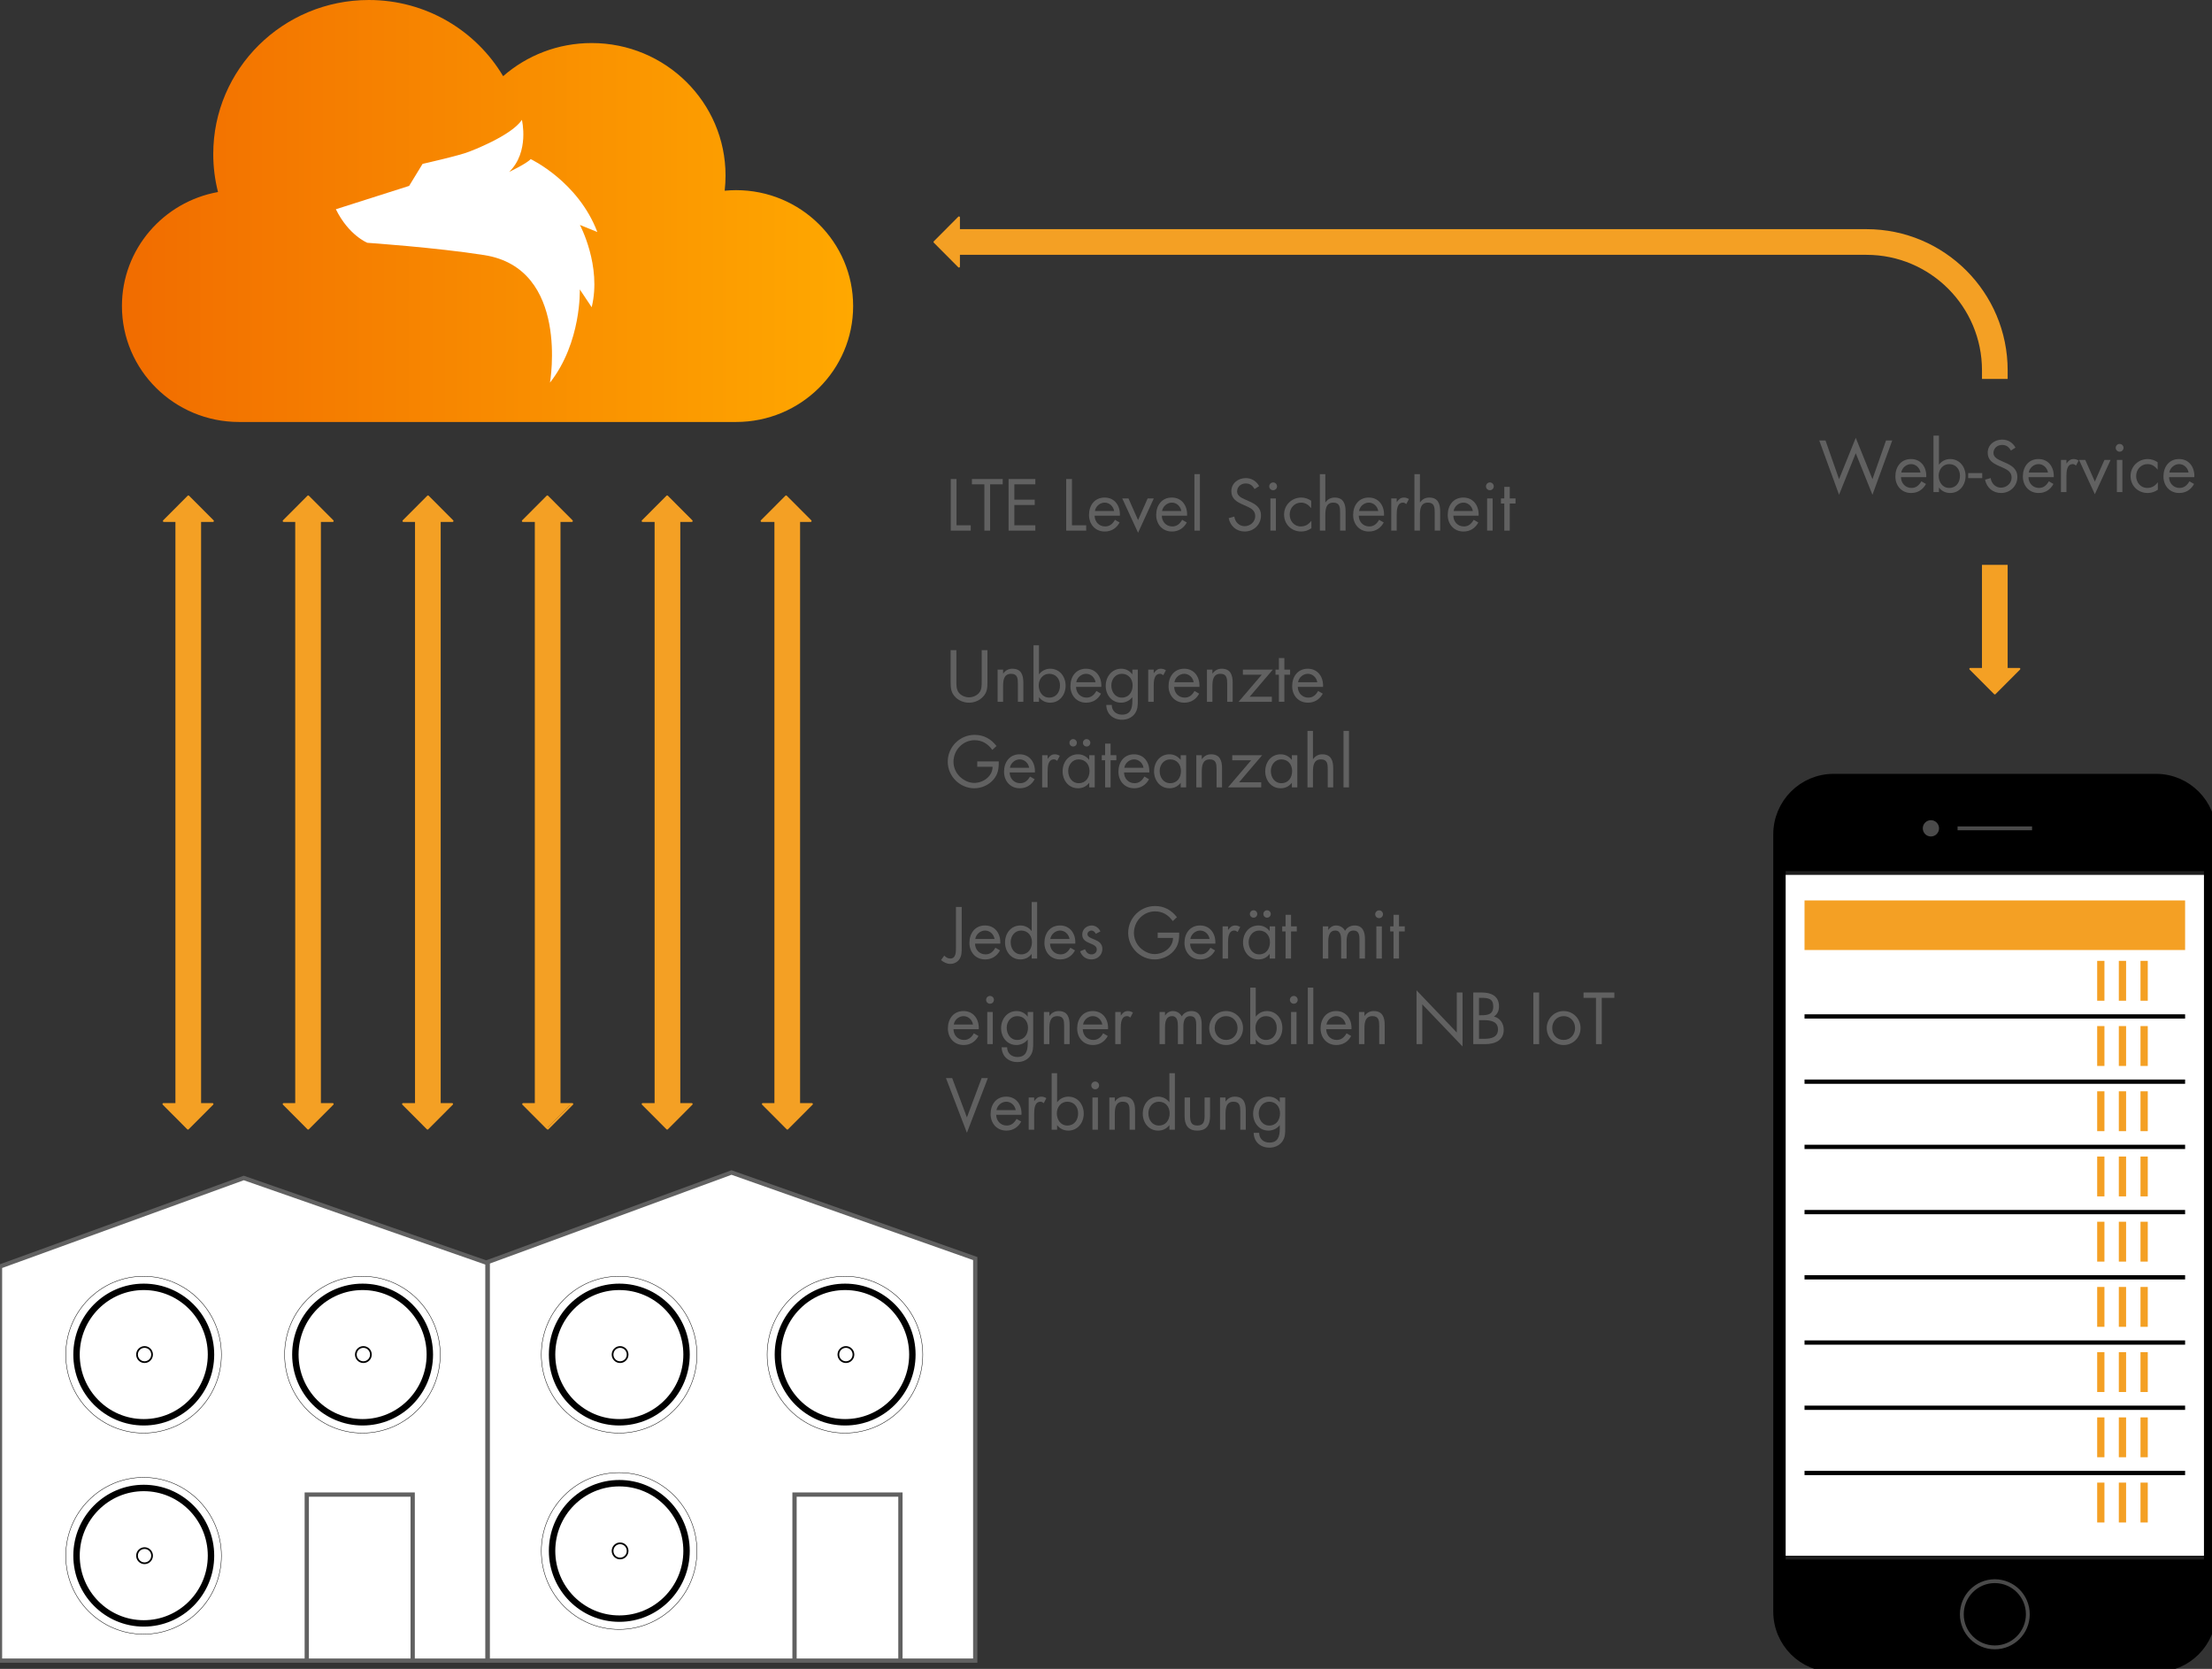 <svg width="517" height="390" viewBox="0 0 517 390" fill="none" xmlns="http://www.w3.org/2000/svg">
<rect x="0" y="0" width="517" height="390" fill="#333333" stroke="none"/>
<g id="Group 32" clip-path="url(#clip0_0_327)">
<g id="Group 263" clip-path="url(#clip1_0_327)">
<g id="Group 43">
<path id="Stroke 140" fill-rule="evenodd" clip-rule="evenodd" d="M0 388.065V295.967L56.97 275.278L113.939 295.16V388.065H0Z" fill="white" stroke="#616161"/>
<g id="Group 50 Copy">
<path id="Stroke 31" fill-rule="evenodd" clip-rule="evenodd" d="M15.371 316.572C15.371 306.46 23.515 298.254 33.555 298.254C43.603 298.254 51.746 306.46 51.746 316.572C51.746 326.688 43.603 334.89 33.555 334.89C23.515 334.89 15.371 326.688 15.371 316.572Z" fill="white" stroke="black" stroke-width="0.1"/>
<path id="Stroke 33" fill-rule="evenodd" clip-rule="evenodd" d="M17.886 316.545C17.886 307.806 24.922 300.72 33.599 300.72C42.28 300.72 49.316 307.806 49.316 316.545C49.316 325.289 42.28 332.37 33.599 332.37C24.922 332.37 17.886 325.289 17.886 316.545Z" stroke="black" stroke-width="1.5"/>
<path id="Fill 37" d="M32.023 316.545C32.023 315.564 32.813 314.772 33.783 314.772C34.756 314.772 35.543 315.564 35.543 316.545C35.543 317.525 34.756 318.318 33.783 318.318C32.813 318.318 32.023 317.525 32.023 316.545" stroke="black" stroke-width="0.4"/>
</g>
<g id="Group 50 Copy 3">
<path id="Stroke 31_2" fill-rule="evenodd" clip-rule="evenodd" d="M66.519 316.572C66.519 306.46 74.662 298.254 84.703 298.254C94.75 298.254 102.894 306.46 102.894 316.572C102.894 326.688 94.75 334.89 84.703 334.89C74.662 334.89 66.519 326.688 66.519 316.572Z" fill="white" stroke="black" stroke-width="0.1"/>
<path id="Stroke 33_2" fill-rule="evenodd" clip-rule="evenodd" d="M69.033 316.545C69.033 307.806 76.069 300.72 84.746 300.72C93.428 300.72 100.464 307.806 100.464 316.545C100.464 325.289 93.428 332.37 84.746 332.37C76.069 332.37 69.033 325.289 69.033 316.545Z" stroke="black" stroke-width="1.5"/>
<path id="Fill 37_2" d="M83.17 316.545C83.17 315.564 83.96 314.772 84.93 314.772C85.904 314.772 86.69 315.564 86.69 316.545C86.69 317.525 85.904 318.318 84.93 318.318C83.96 318.318 83.17 317.525 83.17 316.545" stroke="black" stroke-width="0.4"/>
</g>
<g id="Group 50 Copy 2">
<path id="Stroke 31_3" fill-rule="evenodd" clip-rule="evenodd" d="M15.371 363.572C15.371 353.46 23.515 345.254 33.555 345.254C43.603 345.254 51.746 353.46 51.746 363.572C51.746 373.688 43.603 381.89 33.555 381.89C23.515 381.89 15.371 373.688 15.371 363.572Z" fill="white" stroke="black" stroke-width="0.1"/>
<path id="Stroke 33_3" fill-rule="evenodd" clip-rule="evenodd" d="M17.886 363.545C17.886 354.806 24.922 347.72 33.599 347.72C42.28 347.72 49.316 354.806 49.316 363.545C49.316 372.289 42.28 379.37 33.599 379.37C24.922 379.37 17.886 372.289 17.886 363.545Z" stroke="black" stroke-width="1.5"/>
<path id="Fill 37_3" d="M32.023 363.545C32.023 362.564 32.813 361.772 33.783 361.772C34.756 361.772 35.543 362.564 35.543 363.545C35.543 364.525 34.756 365.318 33.783 365.318C32.813 365.318 32.023 364.525 32.023 363.545" stroke="black" stroke-width="0.4"/>
</g>
<path id="Stroke 204" fill-rule="evenodd" clip-rule="evenodd" d="M114 388.066V294.924L170.97 274L227.936 294.107V388.066H114Z" fill="white" stroke="#616161"/>
<g id="Group 50 Copy 5">
<path id="Stroke 31_4" fill-rule="evenodd" clip-rule="evenodd" d="M179.3 316.572C179.3 306.46 187.443 298.254 197.484 298.254C207.531 298.254 215.675 306.46 215.675 316.572C215.675 326.688 207.531 334.89 197.484 334.89C187.443 334.89 179.3 326.688 179.3 316.572Z" fill="white" stroke="black" stroke-width="0.1"/>
<path id="Stroke 33_4" fill-rule="evenodd" clip-rule="evenodd" d="M181.814 316.545C181.814 307.806 188.851 300.72 197.527 300.72C206.209 300.72 213.245 307.806 213.245 316.545C213.245 325.289 206.209 332.37 197.527 332.37C188.851 332.37 181.814 325.289 181.814 316.545Z" stroke="black" stroke-width="1.5"/>
<path id="Fill 37_4" d="M195.951 316.545C195.951 315.564 196.741 314.772 197.711 314.772C198.685 314.772 199.472 315.564 199.472 316.545C199.472 317.525 198.685 318.318 197.711 318.318C196.741 318.318 195.951 317.525 195.951 316.545" stroke="black" stroke-width="0.4"/>
</g>
</g>
<g id="Group 51">
<path id="Fill 49" fill-rule="evenodd" clip-rule="evenodd" d="M416.052 194.511C416.052 187.512 421.715 181.845 428.695 181.845H503.929C510.91 181.845 516.57 187.512 516.57 194.511V375.639C516.57 382.635 510.91 388.305 503.929 388.305H428.695C421.715 388.305 416.052 382.635 416.052 375.639V194.511Z" fill="#FEFEFE"/>
</g>
<g id="Group 55">
<path id="Clip 53" fill-rule="evenodd" clip-rule="evenodd" d="M428.707 182C421.684 182 416 187.685 416 194.699V194.699V376.298C416 383.312 421.684 389 428.707 389V389H504.291C511.307 389 517 383.312 517 376.298V376.298V194.699C517 187.685 511.307 182 504.291 182V182H428.707Z" fill="black"/>
<mask id="mask0_0_327" style="mask-type:luminance" maskUnits="userSpaceOnUse" x="416" y="182" width="101" height="207">
<path id="Clip 53_2" fill-rule="evenodd" clip-rule="evenodd" d="M428.707 182C421.684 182 416 187.685 416 194.699V194.699V376.298C416 383.312 421.684 389 428.707 389V389H504.291C511.307 389 517 383.312 517 376.298V376.298V194.699C517 187.685 511.307 182 504.291 182V182H428.707Z" fill="white"/>
</mask>
<g mask="url(#mask0_0_327)">
<path id="Fill 52" fill-rule="evenodd" clip-rule="evenodd" d="M416 364H517V204H416V364Z" fill="white"/>
<path id="Stroke 54" fill-rule="evenodd" clip-rule="evenodd" d="M416 364H517V204H416V364Z" stroke="#1D1D1D" stroke-width="0.896"/>
</g>
</g>
<g id="Group 262">
<path id="Stroke 56" fill-rule="evenodd" clip-rule="evenodd" d="M415.904 194.985C415.904 187.967 421.575 182.285 428.566 182.285H503.91C510.901 182.285 516.569 187.967 516.569 194.985V376.601C516.569 383.616 510.901 389.301 503.91 389.301H428.566C421.575 389.301 415.904 383.616 415.904 376.601V194.985Z" stroke="black" stroke-width="2.896"/>
<path id="Stroke 58" d="M457.533 193.571H474.945" stroke="#4A4A4A" stroke-width="0.896"/>
<path id="Fill 60" fill-rule="evenodd" clip-rule="evenodd" d="M449.404 193.571C449.404 192.519 450.255 191.666 451.303 191.666C452.351 191.666 453.205 192.519 453.205 193.571C453.205 194.622 452.351 195.475 451.303 195.475C450.255 195.475 449.404 194.622 449.404 193.571" fill="#4A4A4A"/>
<path id="Stroke 64" d="M510.714 237.531H421.764" stroke="black"/>
<path id="Stroke 66" d="M510.714 216.213H421.764" stroke="#F4A024" stroke-width="11.585"/>
<path id="Stroke 68" d="M510.714 252.773H421.764" stroke="black"/>
<path id="Stroke 70" d="M510.714 268.013H421.764" stroke="black"/>
<path id="Stroke 72" d="M510.714 283.252H421.764" stroke="black"/>
<path id="Stroke 74" d="M510.714 298.492H421.764" stroke="black"/>
<path id="Stroke 76" d="M510.714 313.734H421.764" stroke="black"/>
<path id="Stroke 78" d="M510.714 328.976H421.764" stroke="black"/>
<path id="Stroke 80" d="M510.714 344.215H421.764" stroke="black"/>
<path id="Stroke 82" fill-rule="evenodd" clip-rule="evenodd" d="M458.527 377.235C458.527 372.961 461.98 369.5 466.239 369.5C470.497 369.5 473.953 372.961 473.953 377.235C473.953 381.512 470.497 384.97 466.239 384.97C461.98 384.97 458.527 381.512 458.527 377.235Z" stroke="#4A4A4A" stroke-width="0.896"/>
<path id="Stroke 84" d="M491.012 224.542V233.858" stroke="#F4A024" stroke-width="1.7"/>
<path id="Stroke 86" d="M496.072 224.542V233.858" stroke="#F4A024" stroke-width="1.7"/>
<path id="Stroke 88" d="M501.139 224.542V233.858" stroke="#F4A024" stroke-width="1.7"/>
<path id="Stroke 90" d="M491.012 239.784V249.1" stroke="#F4A024" stroke-width="1.7"/>
<path id="Stroke 92" d="M496.072 239.784V249.1" stroke="#F4A024" stroke-width="1.7"/>
<path id="Stroke 94" d="M501.139 239.784V249.1" stroke="#F4A024" stroke-width="1.7"/>
<path id="Stroke 96" d="M491.012 255.026V264.337" stroke="#F4A024" stroke-width="1.7"/>
<path id="Stroke 98" d="M496.072 255.026V264.337" stroke="#F4A024" stroke-width="1.7"/>
<path id="Stroke 100" d="M501.139 255.026V264.337" stroke="#F4A024" stroke-width="1.7"/>
<path id="Stroke 102" d="M491.012 270.266V279.579" stroke="#F4A024" stroke-width="1.7"/>
<path id="Stroke 104" d="M496.072 270.266V279.579" stroke="#F4A024" stroke-width="1.7"/>
<path id="Stroke 106" d="M501.139 270.266V279.579" stroke="#F4A024" stroke-width="1.7"/>
<path id="Stroke 108" d="M491.012 285.505V294.821" stroke="#F4A024" stroke-width="1.7"/>
<path id="Stroke 110" d="M496.072 285.505V294.821" stroke="#F4A024" stroke-width="1.7"/>
<path id="Stroke 112" d="M501.139 285.505V294.821" stroke="#F4A024" stroke-width="1.7"/>
<path id="Stroke 114" d="M491.012 300.745V310.061" stroke="#F4A024" stroke-width="1.7"/>
<path id="Stroke 116" d="M496.072 300.745V310.061" stroke="#F4A024" stroke-width="1.7"/>
<path id="Stroke 118" d="M501.139 300.745V310.061" stroke="#F4A024" stroke-width="1.7"/>
<path id="Stroke 120" d="M491.012 315.987V325.3" stroke="#F4A024" stroke-width="1.7"/>
<path id="Stroke 122" d="M496.072 315.987V325.3" stroke="#F4A024" stroke-width="1.7"/>
<path id="Stroke 124" d="M501.139 315.987V325.3" stroke="#F4A024" stroke-width="1.7"/>
<path id="Stroke 126" d="M491.012 331.229V340.539" stroke="#F4A024" stroke-width="1.7"/>
<path id="Stroke 128" d="M496.072 331.229V340.539" stroke="#F4A024" stroke-width="1.7"/>
<path id="Stroke 130" d="M501.139 331.229V340.539" stroke="#F4A024" stroke-width="1.7"/>
<path id="Stroke 132" d="M491.012 346.468V355.784" stroke="#F4A024" stroke-width="1.7"/>
<path id="Stroke 134" d="M496.072 346.468V355.784" stroke="#F4A024" stroke-width="1.7"/>
<path id="Stroke 136" d="M501.139 346.468V355.784" stroke="#F4A024" stroke-width="1.7"/>
<path id="Stroke 142" d="M71.701 388.332V349.265H96.453V388.332" stroke="#616161"/>
<path id="Stroke 142_2" d="M185.701 388.332V349.265H210.453V388.332" stroke="#616161"/>
<g id="Group 49">
<g id="Group 42">
<path id="Stroke 144" d="M44 119.539V259.539" stroke="#F4A024" stroke-width="6"/>
<path id="Fill 146" fill-rule="evenodd" clip-rule="evenodd" d="M38.3 121.748L44.028 116L49.761 121.748H38.3Z" fill="#F4A024"/>
<path id="Stroke 148" fill-rule="evenodd" clip-rule="evenodd" d="M38.3 121.748L44.028 116L49.761 121.748H38.3Z" stroke="#F4A024" stroke-width="0.448" stroke-linejoin="round"/>
<path id="Fill 226" fill-rule="evenodd" clip-rule="evenodd" d="M38.2 258L43.928 263.748L49.661 258H38.2Z" fill="#F4A024"/>
<path id="Stroke 228" fill-rule="evenodd" clip-rule="evenodd" d="M38.2 258L43.928 263.748L49.661 258H38.2Z" stroke="#F4A024" stroke-width="0.448" stroke-linejoin="round"/>
</g>
<g id="Group 41">
<path id="Stroke 150" d="M72 119.539V259.539" stroke="#F4A024" stroke-width="6"/>
<path id="Fill 152" fill-rule="evenodd" clip-rule="evenodd" d="M66.3 121.748L72.028 116L77.761 121.748H66.3Z" fill="#F4A024"/>
<path id="Stroke 154" fill-rule="evenodd" clip-rule="evenodd" d="M66.3 121.748L72.028 116L77.761 121.748H66.3Z" stroke="#F4A024" stroke-width="0.448" stroke-linejoin="round"/>
<path id="Fill 230" fill-rule="evenodd" clip-rule="evenodd" d="M66.3 258L72.028 263.748L77.761 258H66.3Z" fill="#F4A024"/>
<path id="Stroke 232" fill-rule="evenodd" clip-rule="evenodd" d="M66.3 258L72.028 263.748L77.761 258H66.3Z" stroke="#F4A024" stroke-width="0.448" stroke-linejoin="round"/>
</g>
<g id="Group 45">
<path id="Stroke 156" d="M100 119.539V259.539" stroke="#F4A024" stroke-width="6"/>
<path id="Fill 158" fill-rule="evenodd" clip-rule="evenodd" d="M94.3 121.748L100.03 116L105.761 121.748H94.3Z" fill="#F4A024"/>
<path id="Stroke 160" fill-rule="evenodd" clip-rule="evenodd" d="M94.3 121.748L100.03 116L105.761 121.748H94.3Z" stroke="#F4A024" stroke-width="0.448" stroke-linejoin="round"/>
<path id="Fill 234" fill-rule="evenodd" clip-rule="evenodd" d="M94.2 258L99.931 263.748L105.661 258H94.2Z" fill="#F4A024"/>
<path id="Stroke 236" fill-rule="evenodd" clip-rule="evenodd" d="M94.2 258L99.931 263.748L105.661 258H94.2Z" stroke="#F4A024" stroke-width="0.448" stroke-linejoin="round"/>
</g>
<g id="Group 46">
<path id="Stroke 208" d="M128 119.539V259.539" stroke="#F4A024" stroke-width="6"/>
<path id="Fill 210" fill-rule="evenodd" clip-rule="evenodd" d="M122.2 121.748L127.931 116L133.661 121.748H122.2Z" fill="#F4A024"/>
<path id="Stroke 212" fill-rule="evenodd" clip-rule="evenodd" d="M122.2 121.748L127.931 116L133.661 121.748H122.2Z" stroke="#F4A024" stroke-width="0.448" stroke-linejoin="round"/>
<path id="Fill 238" fill-rule="evenodd" clip-rule="evenodd" d="M122 258L127.73 263.748L133.461 258H122Z" fill="#F4A024"/>
<path id="Stroke 240" fill-rule="evenodd" clip-rule="evenodd" d="M122.3 258L128.03 263.748L133.761 258H122.3Z" stroke="#F4A024" stroke-width="0.448" stroke-linejoin="round"/>
</g>
<g id="Group 47">
<path id="Stroke 214" d="M156 119.539V259.539" stroke="#F4A024" stroke-width="6"/>
<path id="Fill 216" fill-rule="evenodd" clip-rule="evenodd" d="M150.2 121.748L155.931 116L161.661 121.748H150.2Z" fill="#F4A024"/>
<path id="Stroke 218" fill-rule="evenodd" clip-rule="evenodd" d="M150.2 121.748L155.931 116L161.661 121.748H150.2Z" stroke="#F4A024" stroke-width="0.448" stroke-linejoin="round"/>
<path id="Fill 242" fill-rule="evenodd" clip-rule="evenodd" d="M150.2 258L155.931 263.748L161.661 258H150.2Z" fill="#F4A024"/>
<path id="Stroke 244" fill-rule="evenodd" clip-rule="evenodd" d="M150.2 258L155.931 263.748L161.661 258H150.2Z" stroke="#F4A024" stroke-width="0.448" stroke-linejoin="round"/>
</g>
<g id="Group 48">
<path id="Stroke 220" d="M184 119.539V259.539" stroke="#F4A024" stroke-width="6"/>
<path id="Fill 222" fill-rule="evenodd" clip-rule="evenodd" d="M178 121.748L183.728 116L189.461 121.748H178Z" fill="#F4A024"/>
<path id="Stroke 224" fill-rule="evenodd" clip-rule="evenodd" d="M178 121.748L183.728 116L189.461 121.748H178Z" stroke="#F4A024" stroke-width="0.448" stroke-linejoin="round"/>
<path id="Fill 246" fill-rule="evenodd" clip-rule="evenodd" d="M178.3 258L184.027 263.748L189.761 258H178.3Z" fill="#F4A024"/>
<path id="Stroke 248" fill-rule="evenodd" clip-rule="evenodd" d="M178.3 258L184.027 263.748L189.761 258H178.3Z" stroke="#F4A024" stroke-width="0.448" stroke-linejoin="round"/>
</g>
</g>
<g id="Group 50 Copy 3_2">
<path id="Stroke 31_5" fill-rule="evenodd" clip-rule="evenodd" d="M126.519 316.572C126.519 306.46 134.662 298.254 144.703 298.254C154.75 298.254 162.894 306.46 162.894 316.572C162.894 326.688 154.75 334.89 144.703 334.89C134.662 334.89 126.519 326.688 126.519 316.572Z" fill="white" stroke="black" stroke-width="0.1"/>
<path id="Stroke 33_5" fill-rule="evenodd" clip-rule="evenodd" d="M129.033 316.545C129.033 307.806 136.069 300.72 144.746 300.72C153.428 300.72 160.464 307.806 160.464 316.545C160.464 325.289 153.428 332.37 144.746 332.37C136.069 332.37 129.033 325.289 129.033 316.545Z" stroke="black" stroke-width="1.5"/>
<path id="Fill 37_5" d="M143.17 316.545C143.17 315.564 143.96 314.772 144.93 314.772C145.904 314.772 146.69 315.564 146.69 316.545C146.69 317.525 145.904 318.318 144.93 318.318C143.96 318.318 143.17 317.525 143.17 316.545" stroke="black" stroke-width="0.4"/>
</g>
<g id="Group 50 Copy 4">
<path id="Stroke 31_6" fill-rule="evenodd" clip-rule="evenodd" d="M126.519 362.456C126.519 352.344 134.662 344.138 144.703 344.138C154.75 344.138 162.894 352.344 162.894 362.456C162.894 372.572 154.75 380.773 144.703 380.773C134.662 380.773 126.519 372.572 126.519 362.456Z" fill="white" stroke="black" stroke-width="0.1"/>
<path id="Stroke 33_6" fill-rule="evenodd" clip-rule="evenodd" d="M129.033 362.429C129.033 353.69 136.069 346.603 144.746 346.603C153.428 346.603 160.464 353.69 160.464 362.429C160.464 371.172 153.428 378.254 144.746 378.254C136.069 378.254 129.033 371.172 129.033 362.429Z" stroke="black" stroke-width="1.5"/>
<path id="Fill 37_6" d="M143.17 362.428C143.17 361.448 143.96 360.656 144.93 360.656C145.904 360.656 146.69 361.448 146.69 362.428C146.69 363.409 145.904 364.201 144.93 364.201C143.96 364.201 143.17 363.409 143.17 362.428" stroke="black" stroke-width="0.4"/>
</g>
<path id="Stroke 250" d="M224 56.551H436.24C452.808 56.551 466.24 69.983 466.24 86.551V88.551" stroke="#F4A024" stroke-width="6"/>
<path id="Fill 252" fill-rule="evenodd" clip-rule="evenodd" d="M471.972 156.312L466.241 162.057L460.508 156.312H471.972Z" fill="#F4A024"/>
<path id="Stroke 254" fill-rule="evenodd" clip-rule="evenodd" d="M471.972 156.312L466.241 162.057L460.508 156.312H471.972Z" stroke="#F4A024" stroke-width="0.448" stroke-linejoin="round"/>
<path id="Fill 256" fill-rule="evenodd" clip-rule="evenodd" d="M224.135 62.3L218.41 56.552L224.135 50.801V62.3Z" fill="#F4A024"/>
<path id="Stroke 258" fill-rule="evenodd" clip-rule="evenodd" d="M224.135 62.3L218.41 56.552L224.135 50.801V62.3Z" stroke="#F4A024" stroke-width="0.448" stroke-linejoin="round"/>
<path id="Stroke 260" d="M466.237 132V157" stroke="#F4A024" stroke-width="6"/>
</g>
<g id="Web-Service">
<path d="M426.664 102.936L429.832 111.976L433.736 102.312L437.64 111.976L440.808 102.936H442.264L437.64 115.624L433.736 105.912L429.832 115.624L425.208 102.936H426.664Z" fill="#616161"/>
<path d="M450.213 111.512H444.309C444.325 112.904 445.317 114.024 446.773 114.024C447.861 114.024 448.565 113.368 449.061 112.472L450.149 113.096C449.429 114.44 448.213 115.208 446.677 115.208C444.437 115.208 442.997 113.496 442.997 111.336C442.997 109.112 444.293 107.272 446.645 107.272C449.061 107.272 450.341 109.272 450.213 111.512ZM444.373 110.424H448.869C448.693 109.336 447.781 108.456 446.661 108.456C445.557 108.456 444.533 109.336 444.373 110.424Z" fill="#616161"/>
<path d="M455.566 108.456C454.078 108.456 453.118 109.752 453.118 111.16C453.118 112.632 453.982 114.024 455.582 114.024C457.23 114.024 458.094 112.696 458.094 111.176C458.094 109.672 457.15 108.456 455.566 108.456ZM451.902 115V101.8H453.182V108.552H453.214C453.822 107.752 454.766 107.272 455.79 107.272C458.03 107.272 459.406 109.112 459.406 111.24C459.406 113.336 458.014 115.208 455.806 115.208C454.766 115.208 453.822 114.776 453.214 113.96H453.182V115H451.902Z" fill="#616161"/>
<path d="M460.016 110.552H463.296V111.736H460.016V110.552Z" fill="#616161"/>
<path d="M471.073 104.6L470.001 105.288C469.521 104.456 468.945 103.976 467.921 103.976C466.849 103.976 465.921 104.744 465.921 105.848C465.921 106.888 466.993 107.368 467.809 107.736L468.609 108.088C470.177 108.776 471.505 109.56 471.505 111.48C471.505 113.592 469.809 115.208 467.713 115.208C465.777 115.208 464.337 113.96 463.953 112.088L465.265 111.72C465.441 112.952 466.385 113.96 467.681 113.96C468.977 113.96 470.161 112.968 470.161 111.608C470.161 110.2 469.057 109.72 467.937 109.208L467.201 108.888C465.793 108.248 464.577 107.528 464.577 105.8C464.577 103.928 466.161 102.728 467.953 102.728C469.297 102.728 470.433 103.416 471.073 104.6Z" fill="#616161"/>
<path d="M480.01 111.512H474.106C474.122 112.904 475.114 114.024 476.57 114.024C477.658 114.024 478.362 113.368 478.858 112.472L479.946 113.096C479.226 114.44 478.01 115.208 476.474 115.208C474.234 115.208 472.794 113.496 472.794 111.336C472.794 109.112 474.09 107.272 476.442 107.272C478.858 107.272 480.138 109.272 480.01 111.512ZM474.17 110.424H478.666C478.49 109.336 477.578 108.456 476.458 108.456C475.354 108.456 474.33 109.336 474.17 110.424Z" fill="#616161"/>
<path d="M482.979 107.48V108.296H483.011C483.459 107.704 483.843 107.272 484.675 107.272C485.107 107.272 485.459 107.416 485.827 107.624L485.219 108.792C484.963 108.616 484.787 108.456 484.451 108.456C483.043 108.456 482.979 110.264 482.979 111.24V115H481.699V107.48H482.979Z" fill="#616161"/>
<path d="M487.378 107.48L489.618 112.536L491.858 107.48H493.298L489.618 115.496L485.922 107.48H487.378Z" fill="#616161"/>
<path d="M496.049 107.48V115H494.769V107.48H496.049ZM495.409 103.736C495.905 103.736 496.321 104.152 496.321 104.648C496.321 105.16 495.905 105.56 495.409 105.56C494.913 105.56 494.497 105.16 494.497 104.648C494.497 104.152 494.913 103.736 495.409 103.736Z" fill="#616161"/>
<path d="M504.3 108.024V109.72H504.268C503.676 108.968 502.94 108.456 501.932 108.456C500.38 108.456 499.276 109.736 499.276 111.24C499.276 112.728 500.3 114.024 501.868 114.024C502.94 114.024 503.692 113.544 504.316 112.728H504.348V114.44C503.612 114.936 502.86 115.208 501.964 115.208C499.692 115.208 497.964 113.512 497.964 111.24C497.964 109 499.772 107.272 501.98 107.272C502.796 107.272 503.628 107.544 504.3 108.024Z" fill="#616161"/>
<path d="M512.869 111.512H506.965C506.981 112.904 507.973 114.024 509.429 114.024C510.517 114.024 511.221 113.368 511.717 112.472L512.805 113.096C512.085 114.44 510.869 115.208 509.333 115.208C507.093 115.208 505.653 113.496 505.653 111.336C505.653 109.112 506.949 107.272 509.301 107.272C511.717 107.272 512.997 109.272 512.869 111.512ZM507.029 110.424H511.525C511.349 109.336 510.437 108.456 509.317 108.456C508.213 108.456 507.189 109.336 507.029 110.424Z" fill="#616161"/>
</g>
</g>
<g id="Group 15">
<path id="Fill 1" fill-rule="evenodd" clip-rule="evenodd" d="M49.842 35.997C49.842 39.058 50.227 42.036 50.954 44.874V44.874C38.187 47.164 28.5 58.228 28.5 71.526V71.526C28.5 86.483 40.755 98.611 55.866 98.611V98.611H172.036C187.15 98.611 199.4 86.483 199.4 71.526V71.526C199.4 56.565 187.15 44.438 172.036 44.438V44.438C171.139 44.438 170.253 44.482 169.375 44.567V44.567C169.506 43.407 169.577 42.223 169.577 41.03V41.03C169.577 23.926 155.569 10.059 138.287 10.059V10.059C130.352 10.059 123.107 12.981 117.594 17.801V17.801C111.273 7.152 99.587 0 86.208 0V0C66.123 0 49.842 16.114 49.842 35.997" fill="url(#paint0_linear_0_327)"/>
<path id="Fill 4" fill-rule="evenodd" clip-rule="evenodd" d="M135.54 52.565C135.54 52.565 140.67 62.135 138.29 71.794L135.513 67.629C135.513 67.629 135.944 79.99 128.543 89.421C128.543 89.421 133.211 62.764 113.189 59.614C101.863 57.831 85.87 56.739 85.87 56.739C85.87 56.739 81.515 55.029 78.5 48.897L95.625 43.442L98.766 38.295C98.766 38.295 107.666 36.303 109.813 35.385C109.813 35.385 119.569 31.732 121.98 28C121.98 28 123.801 35.532 119.008 40.169C119.008 40.169 123.19 38.187 124.029 37.178C124.029 37.178 135.125 42.396 139.609 54.216L135.54 52.565Z" fill="white"/>
</g>
<g id="LTE Level Sicherheit">
<path d="M223.56 111.936V122.752H226.888V124H222.216V111.936H223.56Z" fill="#616161"/>
<path d="M231.416 113.184V124H230.072V113.184H227.16V111.936H234.36V113.184H231.416Z" fill="#616161"/>
<path d="M235.731 124V111.936H241.987V113.184H237.075V116.768H241.843V118.016H237.075V122.752H241.987V124H235.731Z" fill="#616161"/>
<path d="M250.544 111.936V122.752H253.872V124H249.2V111.936H250.544Z" fill="#616161"/>
<path d="M261.744 120.512H255.84C255.856 121.904 256.848 123.024 258.304 123.024C259.392 123.024 260.096 122.368 260.592 121.472L261.68 122.096C260.96 123.44 259.744 124.208 258.208 124.208C255.968 124.208 254.528 122.496 254.528 120.336C254.528 118.112 255.824 116.272 258.176 116.272C260.592 116.272 261.872 118.272 261.744 120.512ZM255.904 119.424H260.4C260.224 118.336 259.312 117.456 258.192 117.456C257.088 117.456 256.064 118.336 255.904 119.424Z" fill="#616161"/>
<path d="M263.753 116.48L265.993 121.536L268.233 116.48H269.673L265.993 124.496L262.297 116.48H263.753Z" fill="#616161"/>
<path d="M277.447 120.512H271.543C271.559 121.904 272.551 123.024 274.007 123.024C275.095 123.024 275.799 122.368 276.295 121.472L277.383 122.096C276.663 123.44 275.447 124.208 273.911 124.208C271.671 124.208 270.231 122.496 270.231 120.336C270.231 118.112 271.527 116.272 273.879 116.272C276.295 116.272 277.575 118.272 277.447 120.512ZM271.607 119.424H276.103C275.927 118.336 275.015 117.456 273.895 117.456C272.791 117.456 271.767 118.336 271.607 119.424Z" fill="#616161"/>
<path d="M280.448 110.8V124H279.168V110.8H280.448Z" fill="#616161"/>
<path d="M294.291 113.6L293.219 114.288C292.739 113.456 292.163 112.976 291.139 112.976C290.067 112.976 289.139 113.744 289.139 114.848C289.139 115.888 290.211 116.368 291.027 116.736L291.827 117.088C293.395 117.776 294.723 118.56 294.723 120.48C294.723 122.592 293.027 124.208 290.931 124.208C288.995 124.208 287.555 122.96 287.171 121.088L288.483 120.72C288.659 121.952 289.603 122.96 290.899 122.96C292.195 122.96 293.379 121.968 293.379 120.608C293.379 119.2 292.275 118.72 291.155 118.208L290.419 117.888C289.011 117.248 287.795 116.528 287.795 114.8C287.795 112.928 289.379 111.728 291.171 111.728C292.515 111.728 293.651 112.416 294.291 113.6Z" fill="#616161"/>
<path d="M298.205 116.48V124H296.925V116.48H298.205ZM297.565 112.736C298.061 112.736 298.477 113.152 298.477 113.648C298.477 114.16 298.061 114.56 297.565 114.56C297.069 114.56 296.653 114.16 296.653 113.648C296.653 113.152 297.069 112.736 297.565 112.736Z" fill="#616161"/>
<path d="M306.456 117.024V118.72H306.424C305.832 117.968 305.096 117.456 304.088 117.456C302.536 117.456 301.432 118.736 301.432 120.24C301.432 121.728 302.456 123.024 304.024 123.024C305.096 123.024 305.848 122.544 306.472 121.728H306.504V123.44C305.768 123.936 305.016 124.208 304.12 124.208C301.848 124.208 300.12 122.512 300.12 120.24C300.12 118 301.928 116.272 304.136 116.272C304.952 116.272 305.784 116.544 306.456 117.024Z" fill="#616161"/>
<path d="M308.481 110.8H309.761V117.36L309.793 117.392C310.321 116.672 311.009 116.272 311.937 116.272C314.017 116.272 314.497 117.776 314.497 119.536V124H313.217V119.76C313.217 118.544 313.121 117.456 311.633 117.456C309.873 117.456 309.761 119.088 309.761 120.432V124H308.481V110.8Z" fill="#616161"/>
<path d="M323.479 120.512H317.575C317.591 121.904 318.583 123.024 320.039 123.024C321.127 123.024 321.831 122.368 322.327 121.472L323.415 122.096C322.695 123.44 321.479 124.208 319.943 124.208C317.703 124.208 316.263 122.496 316.263 120.336C316.263 118.112 317.559 116.272 319.911 116.272C322.327 116.272 323.607 118.272 323.479 120.512ZM317.639 119.424H322.135C321.959 118.336 321.047 117.456 319.927 117.456C318.823 117.456 317.799 118.336 317.639 119.424Z" fill="#616161"/>
<path d="M326.447 116.48V117.296H326.479C326.927 116.704 327.311 116.272 328.143 116.272C328.575 116.272 328.927 116.416 329.295 116.624L328.687 117.792C328.431 117.616 328.255 117.456 327.919 117.456C326.511 117.456 326.447 119.264 326.447 120.24V124H325.167V116.48H326.447Z" fill="#616161"/>
<path d="M330.591 110.8H331.871V117.36L331.903 117.392C332.431 116.672 333.119 116.272 334.047 116.272C336.127 116.272 336.607 117.776 336.607 119.536V124H335.327V119.76C335.327 118.544 335.231 117.456 333.743 117.456C331.983 117.456 331.871 119.088 331.871 120.432V124H330.591V110.8Z" fill="#616161"/>
<path d="M345.588 120.512H339.684C339.7 121.904 340.692 123.024 342.148 123.024C343.236 123.024 343.94 122.368 344.436 121.472L345.524 122.096C344.804 123.44 343.588 124.208 342.052 124.208C339.812 124.208 338.372 122.496 338.372 120.336C338.372 118.112 339.668 116.272 342.02 116.272C344.436 116.272 345.716 118.272 345.588 120.512ZM339.748 119.424H344.244C344.068 118.336 343.156 117.456 342.036 117.456C340.932 117.456 339.908 118.336 339.748 119.424Z" fill="#616161"/>
<path d="M348.861 116.48V124H347.581V116.48H348.861ZM348.221 112.736C348.717 112.736 349.133 113.152 349.133 113.648C349.133 114.16 348.717 114.56 348.221 114.56C347.725 114.56 347.309 114.16 347.309 113.648C347.309 113.152 347.725 112.736 348.221 112.736Z" fill="#616161"/>
<path d="M352.872 117.664V124H351.592V117.664H350.808V116.48H351.592V113.776H352.872V116.48H354.216V117.664H352.872Z" fill="#616161"/>
</g>
<g id="Unbegrenzte Ger&#195;&#164;tean">
<path d="M223.528 151.936V159.12C223.528 160.016 223.496 161.04 224.056 161.808C224.584 162.544 225.608 162.96 226.488 162.96C227.352 162.96 228.296 162.56 228.856 161.888C229.496 161.12 229.448 160.064 229.448 159.12V151.936H230.792V159.488C230.792 160.8 230.696 161.84 229.736 162.832C228.904 163.728 227.704 164.208 226.488 164.208C225.352 164.208 224.184 163.776 223.368 162.976C222.312 161.968 222.184 160.864 222.184 159.488V151.936H223.528Z" fill="#616161"/>
<path d="M234.449 156.48V157.392H234.481C235.009 156.672 235.697 156.272 236.625 156.272C238.705 156.272 239.185 157.776 239.185 159.536V164H237.905V159.76C237.905 158.544 237.809 157.456 236.321 157.456C234.561 157.456 234.449 159.088 234.449 160.432V164H233.169V156.48H234.449Z" fill="#616161"/>
<path d="M245.222 157.456C243.734 157.456 242.774 158.752 242.774 160.16C242.774 161.632 243.638 163.024 245.238 163.024C246.886 163.024 247.75 161.696 247.75 160.176C247.75 158.672 246.806 157.456 245.222 157.456ZM241.558 164V150.8H242.838V157.552H242.87C243.478 156.752 244.422 156.272 245.446 156.272C247.686 156.272 249.062 158.112 249.062 160.24C249.062 162.336 247.67 164.208 245.462 164.208C244.422 164.208 243.478 163.776 242.87 162.96H242.838V164H241.558Z" fill="#616161"/>
<path d="M257.4 160.512H251.496C251.512 161.904 252.504 163.024 253.96 163.024C255.048 163.024 255.752 162.368 256.248 161.472L257.336 162.096C256.616 163.44 255.4 164.208 253.864 164.208C251.624 164.208 250.184 162.496 250.184 160.336C250.184 158.112 251.48 156.272 253.832 156.272C256.248 156.272 257.528 158.272 257.4 160.512ZM251.56 159.424H256.056C255.88 158.336 254.968 157.456 253.848 157.456C252.744 157.456 251.72 158.336 251.56 159.424Z" fill="#616161"/>
<path d="M262.193 157.456C260.705 157.456 259.745 158.752 259.745 160.16C259.745 161.632 260.609 163.024 262.209 163.024C263.857 163.024 264.721 161.696 264.721 160.176C264.721 158.672 263.777 157.456 262.193 157.456ZM265.937 156.48V163.632C265.937 164.832 265.937 165.872 265.169 166.864C264.465 167.76 263.377 168.192 262.257 168.192C260.161 168.192 258.609 166.864 258.561 164.736H259.841C259.857 166.128 260.865 167.008 262.241 167.008C264.225 167.008 264.657 165.552 264.657 163.856V162.96H264.625C264.017 163.744 263.025 164.208 262.017 164.208C259.825 164.208 258.433 162.368 258.433 160.272C258.433 158.16 259.841 156.272 262.065 156.272C263.105 156.272 264.017 156.736 264.625 157.552H264.657V156.48H265.937Z" fill="#616161"/>
<path d="M269.65 156.48V157.296H269.682C270.13 156.704 270.514 156.272 271.346 156.272C271.778 156.272 272.13 156.416 272.498 156.624L271.89 157.792C271.634 157.616 271.458 157.456 271.122 157.456C269.714 157.456 269.65 159.264 269.65 160.24V164H268.37V156.48H269.65Z" fill="#616161"/>
<path d="M280.338 160.512H274.434C274.45 161.904 275.442 163.024 276.898 163.024C277.986 163.024 278.69 162.368 279.186 161.472L280.274 162.096C279.554 163.44 278.338 164.208 276.802 164.208C274.562 164.208 273.122 162.496 273.122 160.336C273.122 158.112 274.418 156.272 276.77 156.272C279.186 156.272 280.466 158.272 280.338 160.512ZM274.498 159.424H278.994C278.818 158.336 277.906 157.456 276.786 157.456C275.682 157.456 274.658 158.336 274.498 159.424Z" fill="#616161"/>
<path d="M283.371 156.48V157.392H283.403C283.931 156.672 284.619 156.272 285.547 156.272C287.627 156.272 288.107 157.776 288.107 159.536V164H286.827V159.76C286.827 158.544 286.731 157.456 285.243 157.456C283.483 157.456 283.371 159.088 283.371 160.432V164H282.091V156.48H283.371Z" fill="#616161"/>
<path d="M292.08 162.816H297.264V164H289.488L294.912 157.664H290.496V156.48H297.488L292.08 162.816Z" fill="#616161"/>
<path d="M300.185 157.664V164H298.905V157.664H298.121V156.48H298.905V153.776H300.185V156.48H301.529V157.664H300.185Z" fill="#616161"/>
<path d="M309.228 160.512H303.324C303.34 161.904 304.332 163.024 305.788 163.024C306.876 163.024 307.58 162.368 308.076 161.472L309.164 162.096C308.444 163.44 307.228 164.208 305.692 164.208C303.452 164.208 302.012 162.496 302.012 160.336C302.012 158.112 303.308 156.272 305.66 156.272C308.076 156.272 309.356 158.272 309.228 160.512ZM303.388 159.424H307.884C307.708 158.336 306.796 157.456 305.676 157.456C304.572 157.456 303.548 158.336 303.388 159.424Z" fill="#616161"/>
<path d="M228.408 177.936H233.432C233.464 179.568 233.288 180.912 232.184 182.192C231.08 183.472 229.4 184.208 227.72 184.208C224.328 184.208 221.512 181.392 221.512 178C221.512 174.544 224.328 171.728 227.8 171.728C229.912 171.728 231.624 172.672 232.904 174.336L231.928 175.248C230.92 173.824 229.56 172.976 227.784 172.976C225.032 172.976 222.856 175.296 222.856 178.016C222.856 179.296 223.368 180.512 224.264 181.424C225.144 182.304 226.424 182.96 227.688 182.96C229.784 182.96 231.992 181.424 231.992 179.184H228.408V177.936Z" fill="#616161"/>
<path d="M241.885 180.512H235.981C235.997 181.904 236.989 183.024 238.445 183.024C239.533 183.024 240.237 182.368 240.733 181.472L241.821 182.096C241.101 183.44 239.885 184.208 238.349 184.208C236.109 184.208 234.669 182.496 234.669 180.336C234.669 178.112 235.965 176.272 238.317 176.272C240.733 176.272 242.013 178.272 241.885 180.512ZM236.045 179.424H240.541C240.365 178.336 239.453 177.456 238.333 177.456C237.229 177.456 236.205 178.336 236.045 179.424Z" fill="#616161"/>
<path d="M244.854 176.48V177.296H244.886C245.334 176.704 245.718 176.272 246.55 176.272C246.982 176.272 247.334 176.416 247.702 176.624L247.094 177.792C246.838 177.616 246.662 177.456 246.326 177.456C244.918 177.456 244.854 179.264 244.854 180.24V184H243.574V176.48H244.854Z" fill="#616161"/>
<path d="M252.117 177.456C250.629 177.456 249.669 178.752 249.669 180.16C249.669 181.632 250.533 183.024 252.133 183.024C253.781 183.024 254.645 181.696 254.645 180.176C254.645 178.672 253.701 177.456 252.117 177.456ZM255.861 176.48V184H254.581V182.96H254.549C253.893 183.792 253.013 184.208 251.957 184.208C249.749 184.208 248.357 182.336 248.357 180.256C248.357 178.112 249.717 176.272 251.973 176.272C252.997 176.272 253.925 176.752 254.549 177.552H254.581V176.48H255.861ZM250.821 172.72C251.301 172.72 251.685 173.104 251.685 173.584C251.685 174.064 251.301 174.448 250.821 174.448C250.341 174.448 249.957 174.064 249.957 173.584C249.957 173.104 250.341 172.72 250.821 172.72ZM253.973 172.72C254.453 172.72 254.837 173.104 254.837 173.584C254.837 174.064 254.453 174.448 253.973 174.448C253.493 174.448 253.109 174.064 253.109 173.584C253.109 173.104 253.493 172.72 253.973 172.72Z" fill="#616161"/>
<path d="M259.575 177.664V184H258.295V177.664H257.511V176.48H258.295V173.776H259.575V176.48H260.919V177.664H259.575Z" fill="#616161"/>
<path d="M268.619 180.512H262.715C262.731 181.904 263.723 183.024 265.179 183.024C266.267 183.024 266.971 182.368 267.467 181.472L268.555 182.096C267.835 183.44 266.619 184.208 265.083 184.208C262.843 184.208 261.403 182.496 261.403 180.336C261.403 178.112 262.699 176.272 265.051 176.272C267.467 176.272 268.747 178.272 268.619 180.512ZM262.779 179.424H267.275C267.099 178.336 266.187 177.456 265.067 177.456C263.963 177.456 262.939 178.336 262.779 179.424Z" fill="#616161"/>
<path d="M273.492 177.456C272.004 177.456 271.044 178.752 271.044 180.16C271.044 181.632 271.908 183.024 273.508 183.024C275.156 183.024 276.02 181.696 276.02 180.176C276.02 178.672 275.076 177.456 273.492 177.456ZM277.236 176.48V184H275.956V182.96H275.924C275.268 183.792 274.388 184.208 273.332 184.208C271.124 184.208 269.732 182.336 269.732 180.256C269.732 178.112 271.092 176.272 273.348 176.272C274.372 176.272 275.3 176.752 275.924 177.552H275.956V176.48H277.236Z" fill="#616161"/>
<path d="M280.886 176.48V177.392H280.918C281.446 176.672 282.134 176.272 283.062 176.272C285.142 176.272 285.622 177.776 285.622 179.536V184H284.342V179.76C284.342 178.544 284.246 177.456 282.758 177.456C280.998 177.456 280.886 179.088 280.886 180.432V184H279.606V176.48H280.886Z" fill="#616161"/>
<path d="M289.595 182.816H294.779V184H287.003L292.427 177.664H288.011V176.48H295.003L289.595 182.816Z" fill="#616161"/>
<path d="M299.476 177.456C297.988 177.456 297.028 178.752 297.028 180.16C297.028 181.632 297.892 183.024 299.492 183.024C301.14 183.024 302.004 181.696 302.004 180.176C302.004 178.672 301.06 177.456 299.476 177.456ZM303.22 176.48V184H301.94V182.96H301.908C301.252 183.792 300.372 184.208 299.316 184.208C297.108 184.208 295.716 182.336 295.716 180.256C295.716 178.112 297.076 176.272 299.332 176.272C300.356 176.272 301.284 176.752 301.908 177.552H301.94V176.48H303.22Z" fill="#616161"/>
<path d="M305.591 170.8H306.871V177.36L306.903 177.392C307.431 176.672 308.119 176.272 309.047 176.272C311.127 176.272 311.607 177.776 311.607 179.536V184H310.327V179.76C310.327 178.544 310.231 177.456 308.743 177.456C306.983 177.456 306.871 179.088 306.871 180.432V184H305.591V170.8Z" fill="#616161"/>
<path d="M315.292 170.8V184H314.012V170.8H315.292Z" fill="#616161"/>
</g>
<g id="Jedes Ger&#195;&#164;t mit eign">
<path d="M224.776 211.936V221.488C224.776 222.448 224.776 223.456 224.168 224.256C223.672 224.912 222.904 225.248 222.088 225.248C221.288 225.248 220.552 224.864 219.944 224.352L220.696 223.312C221.128 223.712 221.496 224 222.12 224C223.432 224 223.432 222.432 223.432 221.488V211.936H224.776Z" fill="#616161"/>
<path d="M233.792 220.512H227.888C227.904 221.904 228.896 223.024 230.352 223.024C231.44 223.024 232.144 222.368 232.64 221.472L233.728 222.096C233.008 223.44 231.792 224.208 230.256 224.208C228.016 224.208 226.576 222.496 226.576 220.336C226.576 218.112 227.872 216.272 230.224 216.272C232.64 216.272 233.92 218.272 233.792 220.512ZM227.952 219.424H232.448C232.272 218.336 231.36 217.456 230.24 217.456C229.136 217.456 228.112 218.336 227.952 219.424Z" fill="#616161"/>
<path d="M238.664 217.456C237.176 217.456 236.216 218.752 236.216 220.16C236.216 221.632 237.08 223.024 238.68 223.024C240.328 223.024 241.192 221.696 241.192 220.176C241.192 218.672 240.248 217.456 238.664 217.456ZM241.128 224V222.96H241.096C240.472 223.776 239.528 224.208 238.504 224.208C236.296 224.208 234.904 222.336 234.904 220.256C234.904 218.112 236.264 216.272 238.52 216.272C239.528 216.272 240.488 216.752 241.096 217.552H241.128V210.8H242.408V224H241.128Z" fill="#616161"/>
<path d="M251.323 220.512H245.419C245.435 221.904 246.427 223.024 247.883 223.024C248.971 223.024 249.675 222.368 250.171 221.472L251.259 222.096C250.539 223.44 249.323 224.208 247.787 224.208C245.547 224.208 244.107 222.496 244.107 220.336C244.107 218.112 245.403 216.272 247.755 216.272C250.171 216.272 251.451 218.272 251.323 220.512ZM245.483 219.424H249.979C249.803 218.336 248.891 217.456 247.771 217.456C246.667 217.456 245.643 218.336 245.483 219.424Z" fill="#616161"/>
<path d="M257.188 217.664L256.116 218.224C255.94 217.824 255.556 217.456 255.092 217.456C254.644 217.456 254.164 217.808 254.164 218.288C254.164 218.976 255.028 219.232 255.908 219.6C256.788 219.968 257.652 220.496 257.652 221.76C257.652 223.184 256.5 224.208 255.108 224.208C253.844 224.208 252.852 223.488 252.452 222.304L253.588 221.824C253.908 222.528 254.276 223.024 255.124 223.024C255.812 223.024 256.34 222.56 256.34 221.872C256.34 220.192 252.948 220.768 252.948 218.4C252.948 217.136 253.972 216.272 255.188 216.272C256.052 216.272 256.852 216.88 257.188 217.664Z" fill="#616161"/>
<path d="M270.58 217.936H275.604C275.636 219.568 275.46 220.912 274.356 222.192C273.252 223.472 271.572 224.208 269.892 224.208C266.5 224.208 263.684 221.392 263.684 218C263.684 214.544 266.5 211.728 269.972 211.728C272.084 211.728 273.796 212.672 275.076 214.336L274.1 215.248C273.092 213.824 271.732 212.976 269.956 212.976C267.204 212.976 265.028 215.296 265.028 218.016C265.028 219.296 265.54 220.512 266.436 221.424C267.316 222.304 268.596 222.96 269.86 222.96C271.956 222.96 274.164 221.424 274.164 219.184H270.58V217.936Z" fill="#616161"/>
<path d="M284.057 220.512H278.153C278.169 221.904 279.161 223.024 280.617 223.024C281.705 223.024 282.409 222.368 282.905 221.472L283.993 222.096C283.273 223.44 282.057 224.208 280.521 224.208C278.281 224.208 276.841 222.496 276.841 220.336C276.841 218.112 278.137 216.272 280.489 216.272C282.905 216.272 284.185 218.272 284.057 220.512ZM278.217 219.424H282.713C282.537 218.336 281.625 217.456 280.505 217.456C279.401 217.456 278.377 218.336 278.217 219.424Z" fill="#616161"/>
<path d="M287.026 216.48V217.296H287.058C287.506 216.704 287.89 216.272 288.722 216.272C289.154 216.272 289.506 216.416 289.874 216.624L289.266 217.792C289.01 217.616 288.834 217.456 288.498 217.456C287.09 217.456 287.026 219.264 287.026 220.24V224H285.746V216.48H287.026Z" fill="#616161"/>
<path d="M294.289 217.456C292.801 217.456 291.841 218.752 291.841 220.16C291.841 221.632 292.705 223.024 294.305 223.024C295.953 223.024 296.817 221.696 296.817 220.176C296.817 218.672 295.873 217.456 294.289 217.456ZM298.033 216.48V224H296.753V222.96H296.721C296.065 223.792 295.185 224.208 294.129 224.208C291.921 224.208 290.529 222.336 290.529 220.256C290.529 218.112 291.889 216.272 294.145 216.272C295.169 216.272 296.097 216.752 296.721 217.552H296.753V216.48H298.033ZM292.993 212.72C293.473 212.72 293.857 213.104 293.857 213.584C293.857 214.064 293.473 214.448 292.993 214.448C292.513 214.448 292.129 214.064 292.129 213.584C292.129 213.104 292.513 212.72 292.993 212.72ZM296.145 212.72C296.625 212.72 297.009 213.104 297.009 213.584C297.009 214.064 296.625 214.448 296.145 214.448C295.665 214.448 295.281 214.064 295.281 213.584C295.281 213.104 295.665 212.72 296.145 212.72Z" fill="#616161"/>
<path d="M301.748 217.664V224H300.468V217.664H299.684V216.48H300.468V213.776H301.748V216.48H303.092V217.664H301.748Z" fill="#616161"/>
<path d="M310.449 216.48V217.296H310.481C310.881 216.672 311.521 216.272 312.289 216.272C313.169 216.272 313.969 216.736 314.369 217.52C314.817 216.688 315.713 216.272 316.625 216.272C318.545 216.272 319.025 217.84 319.025 219.424V224H317.745V219.632C317.745 218.656 317.681 217.456 316.369 217.456C314.897 217.456 314.737 218.88 314.737 220.016V224H313.457V219.728C313.457 218.8 313.345 217.456 312.113 217.456C310.609 217.456 310.449 218.976 310.449 220.112V224H309.169V216.48H310.449Z" fill="#616161"/>
<path d="M322.971 216.48V224H321.691V216.48H322.971ZM322.331 212.736C322.827 212.736 323.243 213.152 323.243 213.648C323.243 214.16 322.827 214.56 322.331 214.56C321.835 214.56 321.419 214.16 321.419 213.648C321.419 213.152 321.835 212.736 322.331 212.736Z" fill="#616161"/>
<path d="M326.982 217.664V224H325.702V217.664H324.918V216.48H325.702V213.776H326.982V216.48H328.326V217.664H326.982Z" fill="#616161"/>
<path d="M228.76 240.512H222.856C222.872 241.904 223.864 243.024 225.32 243.024C226.408 243.024 227.112 242.368 227.608 241.472L228.696 242.096C227.976 243.44 226.76 244.208 225.224 244.208C222.984 244.208 221.544 242.496 221.544 240.336C221.544 238.112 222.84 236.272 225.192 236.272C227.608 236.272 228.888 238.272 228.76 240.512ZM222.92 239.424H227.416C227.24 238.336 226.328 237.456 225.208 237.456C224.104 237.456 223.08 238.336 222.92 239.424Z" fill="#616161"/>
<path d="M232.033 236.48V244H230.753V236.48H232.033ZM231.393 232.736C231.889 232.736 232.305 233.152 232.305 233.648C232.305 234.16 231.889 234.56 231.393 234.56C230.897 234.56 230.481 234.16 230.481 233.648C230.481 233.152 230.897 232.736 231.393 232.736Z" fill="#616161"/>
<path d="M237.741 237.456C236.253 237.456 235.293 238.752 235.293 240.16C235.293 241.632 236.157 243.024 237.757 243.024C239.405 243.024 240.269 241.696 240.269 240.176C240.269 238.672 239.325 237.456 237.741 237.456ZM241.485 236.48V243.632C241.485 244.832 241.485 245.872 240.717 246.864C240.013 247.76 238.925 248.192 237.805 248.192C235.709 248.192 234.157 246.864 234.109 244.736H235.389C235.405 246.128 236.413 247.008 237.789 247.008C239.773 247.008 240.205 245.552 240.205 243.856V242.96H240.173C239.565 243.744 238.573 244.208 237.565 244.208C235.373 244.208 233.981 242.368 233.981 240.272C233.981 238.16 235.389 236.272 237.613 236.272C238.653 236.272 239.565 236.736 240.173 237.552H240.205V236.48H241.485Z" fill="#616161"/>
<path d="M245.262 236.48V237.392H245.294C245.822 236.672 246.51 236.272 247.438 236.272C249.518 236.272 249.998 237.776 249.998 239.536V244H248.718V239.76C248.718 238.544 248.622 237.456 247.134 237.456C245.374 237.456 245.262 239.088 245.262 240.432V244H243.982V236.48H245.262Z" fill="#616161"/>
<path d="M258.979 240.512H253.075C253.091 241.904 254.083 243.024 255.539 243.024C256.627 243.024 257.331 242.368 257.827 241.472L258.915 242.096C258.195 243.44 256.979 244.208 255.443 244.208C253.203 244.208 251.763 242.496 251.763 240.336C251.763 238.112 253.059 236.272 255.411 236.272C257.827 236.272 259.107 238.272 258.979 240.512ZM253.139 239.424H257.635C257.459 238.336 256.547 237.456 255.427 237.456C254.323 237.456 253.299 238.336 253.139 239.424Z" fill="#616161"/>
<path d="M261.948 236.48V237.296H261.98C262.428 236.704 262.812 236.272 263.644 236.272C264.076 236.272 264.428 236.416 264.796 236.624L264.188 237.792C263.932 237.616 263.756 237.456 263.42 237.456C262.012 237.456 261.948 239.264 261.948 240.24V244H260.668V236.48H261.948Z" fill="#616161"/>
<path d="M272.293 236.48V237.296H272.325C272.725 236.672 273.365 236.272 274.133 236.272C275.013 236.272 275.813 236.736 276.213 237.52C276.661 236.688 277.557 236.272 278.469 236.272C280.389 236.272 280.869 237.84 280.869 239.424V244H279.589V239.632C279.589 238.656 279.525 237.456 278.213 237.456C276.741 237.456 276.581 238.88 276.581 240.016V244H275.301V239.728C275.301 238.8 275.189 237.456 273.957 237.456C272.453 237.456 272.293 238.976 272.293 240.112V244H271.013V236.48H272.293Z" fill="#616161"/>
<path d="M286.574 244.208C284.382 244.208 282.622 242.464 282.622 240.256C282.622 238.048 284.366 236.272 286.574 236.272C288.782 236.272 290.526 238.048 290.526 240.256C290.526 242.464 288.766 244.208 286.574 244.208ZM286.574 237.456C284.99 237.456 283.902 238.72 283.902 240.24C283.902 241.776 284.99 243.024 286.574 243.024C288.158 243.024 289.246 241.776 289.246 240.24C289.246 238.72 288.158 237.456 286.574 237.456Z" fill="#616161"/>
<path d="M295.879 237.456C294.391 237.456 293.431 238.752 293.431 240.16C293.431 241.632 294.295 243.024 295.895 243.024C297.543 243.024 298.407 241.696 298.407 240.176C298.407 238.672 297.463 237.456 295.879 237.456ZM292.215 244V230.8H293.495V237.552H293.527C294.135 236.752 295.079 236.272 296.103 236.272C298.343 236.272 299.719 238.112 299.719 240.24C299.719 242.336 298.327 244.208 296.119 244.208C295.079 244.208 294.135 243.776 293.527 242.96H293.495V244H292.215Z" fill="#616161"/>
<path d="M303.033 236.48V244H301.753V236.48H303.033ZM302.393 232.736C302.889 232.736 303.305 233.152 303.305 233.648C303.305 234.16 302.889 234.56 302.393 234.56C301.897 234.56 301.481 234.16 301.481 233.648C301.481 233.152 301.897 232.736 302.393 232.736Z" fill="#616161"/>
<path d="M306.949 230.8V244H305.669V230.8H306.949Z" fill="#616161"/>
<path d="M315.87 240.512H309.966C309.982 241.904 310.974 243.024 312.43 243.024C313.518 243.024 314.222 242.368 314.718 241.472L315.806 242.096C315.086 243.44 313.87 244.208 312.334 244.208C310.094 244.208 308.654 242.496 308.654 240.336C308.654 238.112 309.95 236.272 312.302 236.272C314.718 236.272 315.998 238.272 315.87 240.512ZM310.03 239.424H314.526C314.35 238.336 313.438 237.456 312.318 237.456C311.214 237.456 310.19 238.336 310.03 239.424Z" fill="#616161"/>
<path d="M318.903 236.48V237.392H318.935C319.463 236.672 320.151 236.272 321.079 236.272C323.159 236.272 323.639 237.776 323.639 239.536V244H322.359V239.76C322.359 238.544 322.263 237.456 320.775 237.456C319.015 237.456 318.903 239.088 318.903 240.432V244H317.623V236.48H318.903Z" fill="#616161"/>
<path d="M331.078 244V231.424L340.486 241.28V231.936H341.83V244.544L332.422 234.704V244H331.078Z" fill="#616161"/>
<path d="M345.685 238.4V242.752H347.029C348.533 242.752 350.117 242.384 350.117 240.544C350.117 238.672 348.325 238.4 346.853 238.4H345.685ZM344.341 244V231.936H346.325C348.517 231.936 350.357 232.736 350.357 235.2C350.357 236.176 349.989 237.008 349.173 237.552C350.613 237.904 351.461 239.2 351.461 240.64C351.461 243.04 349.525 244 347.141 244H344.341ZM345.685 233.184V237.248H346.197C347.717 237.248 349.013 237.072 349.013 235.2C349.013 233.376 347.861 233.184 346.213 233.184H345.685Z" fill="#616161"/>
<path d="M359.733 231.936V244H358.389V231.936H359.733Z" fill="#616161"/>
<path d="M365.465 244.208C363.273 244.208 361.513 242.464 361.513 240.256C361.513 238.048 363.257 236.272 365.465 236.272C367.673 236.272 369.417 238.048 369.417 240.256C369.417 242.464 367.657 244.208 365.465 244.208ZM365.465 237.456C363.881 237.456 362.793 238.72 362.793 240.24C362.793 241.776 363.881 243.024 365.465 243.024C367.049 243.024 368.137 241.776 368.137 240.24C368.137 238.72 367.049 237.456 365.465 237.456Z" fill="#616161"/>
<path d="M374.369 233.184V244H373.025V233.184H370.113V231.936H377.313V233.184H374.369Z" fill="#616161"/>
<path d="M222.552 251.936L225.992 261.136L229.432 251.936H230.888L225.992 264.72L221.096 251.936H222.552Z" fill="#616161"/>
<path d="M238.745 260.512H232.841C232.857 261.904 233.849 263.024 235.305 263.024C236.393 263.024 237.097 262.368 237.593 261.472L238.681 262.096C237.961 263.44 236.745 264.208 235.209 264.208C232.969 264.208 231.529 262.496 231.529 260.336C231.529 258.112 232.825 256.272 235.177 256.272C237.593 256.272 238.873 258.272 238.745 260.512ZM232.905 259.424H237.401C237.225 258.336 236.313 257.456 235.193 257.456C234.089 257.456 233.065 258.336 232.905 259.424Z" fill="#616161"/>
<path d="M241.714 256.48V257.296H241.746C242.194 256.704 242.578 256.272 243.41 256.272C243.842 256.272 244.194 256.416 244.562 256.624L243.954 257.792C243.698 257.616 243.522 257.456 243.186 257.456C241.778 257.456 241.714 259.264 241.714 260.24V264H240.434V256.48H241.714Z" fill="#616161"/>
<path d="M249.457 257.456C247.969 257.456 247.009 258.752 247.009 260.16C247.009 261.632 247.873 263.024 249.473 263.024C251.121 263.024 251.985 261.696 251.985 260.176C251.985 258.672 251.041 257.456 249.457 257.456ZM245.793 264V250.8H247.073V257.552H247.105C247.713 256.752 248.657 256.272 249.681 256.272C251.921 256.272 253.297 258.112 253.297 260.24C253.297 262.336 251.905 264.208 249.697 264.208C248.657 264.208 247.713 263.776 247.105 262.96H247.073V264H245.793Z" fill="#616161"/>
<path d="M256.611 256.48V264H255.331V256.48H256.611ZM255.971 252.736C256.467 252.736 256.883 253.152 256.883 253.648C256.883 254.16 256.467 254.56 255.971 254.56C255.475 254.56 255.059 254.16 255.059 253.648C255.059 253.152 255.475 252.736 255.971 252.736Z" fill="#616161"/>
<path d="M260.559 256.48V257.392H260.591C261.119 256.672 261.807 256.272 262.735 256.272C264.815 256.272 265.295 257.776 265.295 259.536V264H264.015V259.76C264.015 258.544 263.919 257.456 262.431 257.456C260.671 257.456 260.559 259.088 260.559 260.432V264H259.279V256.48H260.559Z" fill="#616161"/>
<path d="M270.852 257.456C269.364 257.456 268.404 258.752 268.404 260.16C268.404 261.632 269.268 263.024 270.868 263.024C272.516 263.024 273.38 261.696 273.38 260.176C273.38 258.672 272.436 257.456 270.852 257.456ZM273.316 264V262.96H273.284C272.66 263.776 271.716 264.208 270.692 264.208C268.484 264.208 267.092 262.336 267.092 260.256C267.092 258.112 268.452 256.272 270.708 256.272C271.716 256.272 272.676 256.752 273.284 257.552H273.316V250.8H274.596V264H273.316Z" fill="#616161"/>
<path d="M278.15 256.48V260.672C278.15 261.936 278.294 263.024 279.846 263.024C281.398 263.024 281.542 261.936 281.542 260.672V256.48H282.822V260.816C282.822 262.816 282.07 264.208 279.846 264.208C277.622 264.208 276.87 262.816 276.87 260.816V256.48H278.15Z" fill="#616161"/>
<path d="M286.434 256.48V257.392H286.466C286.994 256.672 287.682 256.272 288.61 256.272C290.69 256.272 291.17 257.776 291.17 259.536V264H289.89V259.76C289.89 258.544 289.794 257.456 288.306 257.456C286.546 257.456 286.434 259.088 286.434 260.432V264H285.154V256.48H286.434Z" fill="#616161"/>
<path d="M296.647 257.456C295.159 257.456 294.199 258.752 294.199 260.16C294.199 261.632 295.063 263.024 296.663 263.024C298.311 263.024 299.175 261.696 299.175 260.176C299.175 258.672 298.231 257.456 296.647 257.456ZM300.391 256.48V263.632C300.391 264.832 300.391 265.872 299.623 266.864C298.919 267.76 297.831 268.192 296.711 268.192C294.615 268.192 293.063 266.864 293.015 264.736H294.295C294.311 266.128 295.319 267.008 296.695 267.008C298.679 267.008 299.111 265.552 299.111 263.856V262.96H299.079C298.471 263.744 297.479 264.208 296.471 264.208C294.279 264.208 292.887 262.368 292.887 260.272C292.887 258.16 294.295 256.272 296.519 256.272C297.559 256.272 298.471 256.736 299.079 257.552H299.111V256.48H300.391Z" fill="#616161"/>
</g>
</g>
<defs>
<linearGradient id="paint0_linear_0_327" x1="28.5" y1="98.611" x2="199.4" y2="98.611" gradientUnits="userSpaceOnUse">
<stop stop-color="#F16C00"/>
<stop offset="1" stop-color="#FFA800"/>
</linearGradient>
<clipPath id="clip0_0_327">
<rect width="517" height="390" fill="white"/>
</clipPath>
<clipPath id="clip1_0_327">
<rect width="517" height="340" fill="white" transform="translate(0 50)"/>
</clipPath>
</defs>
</svg>
